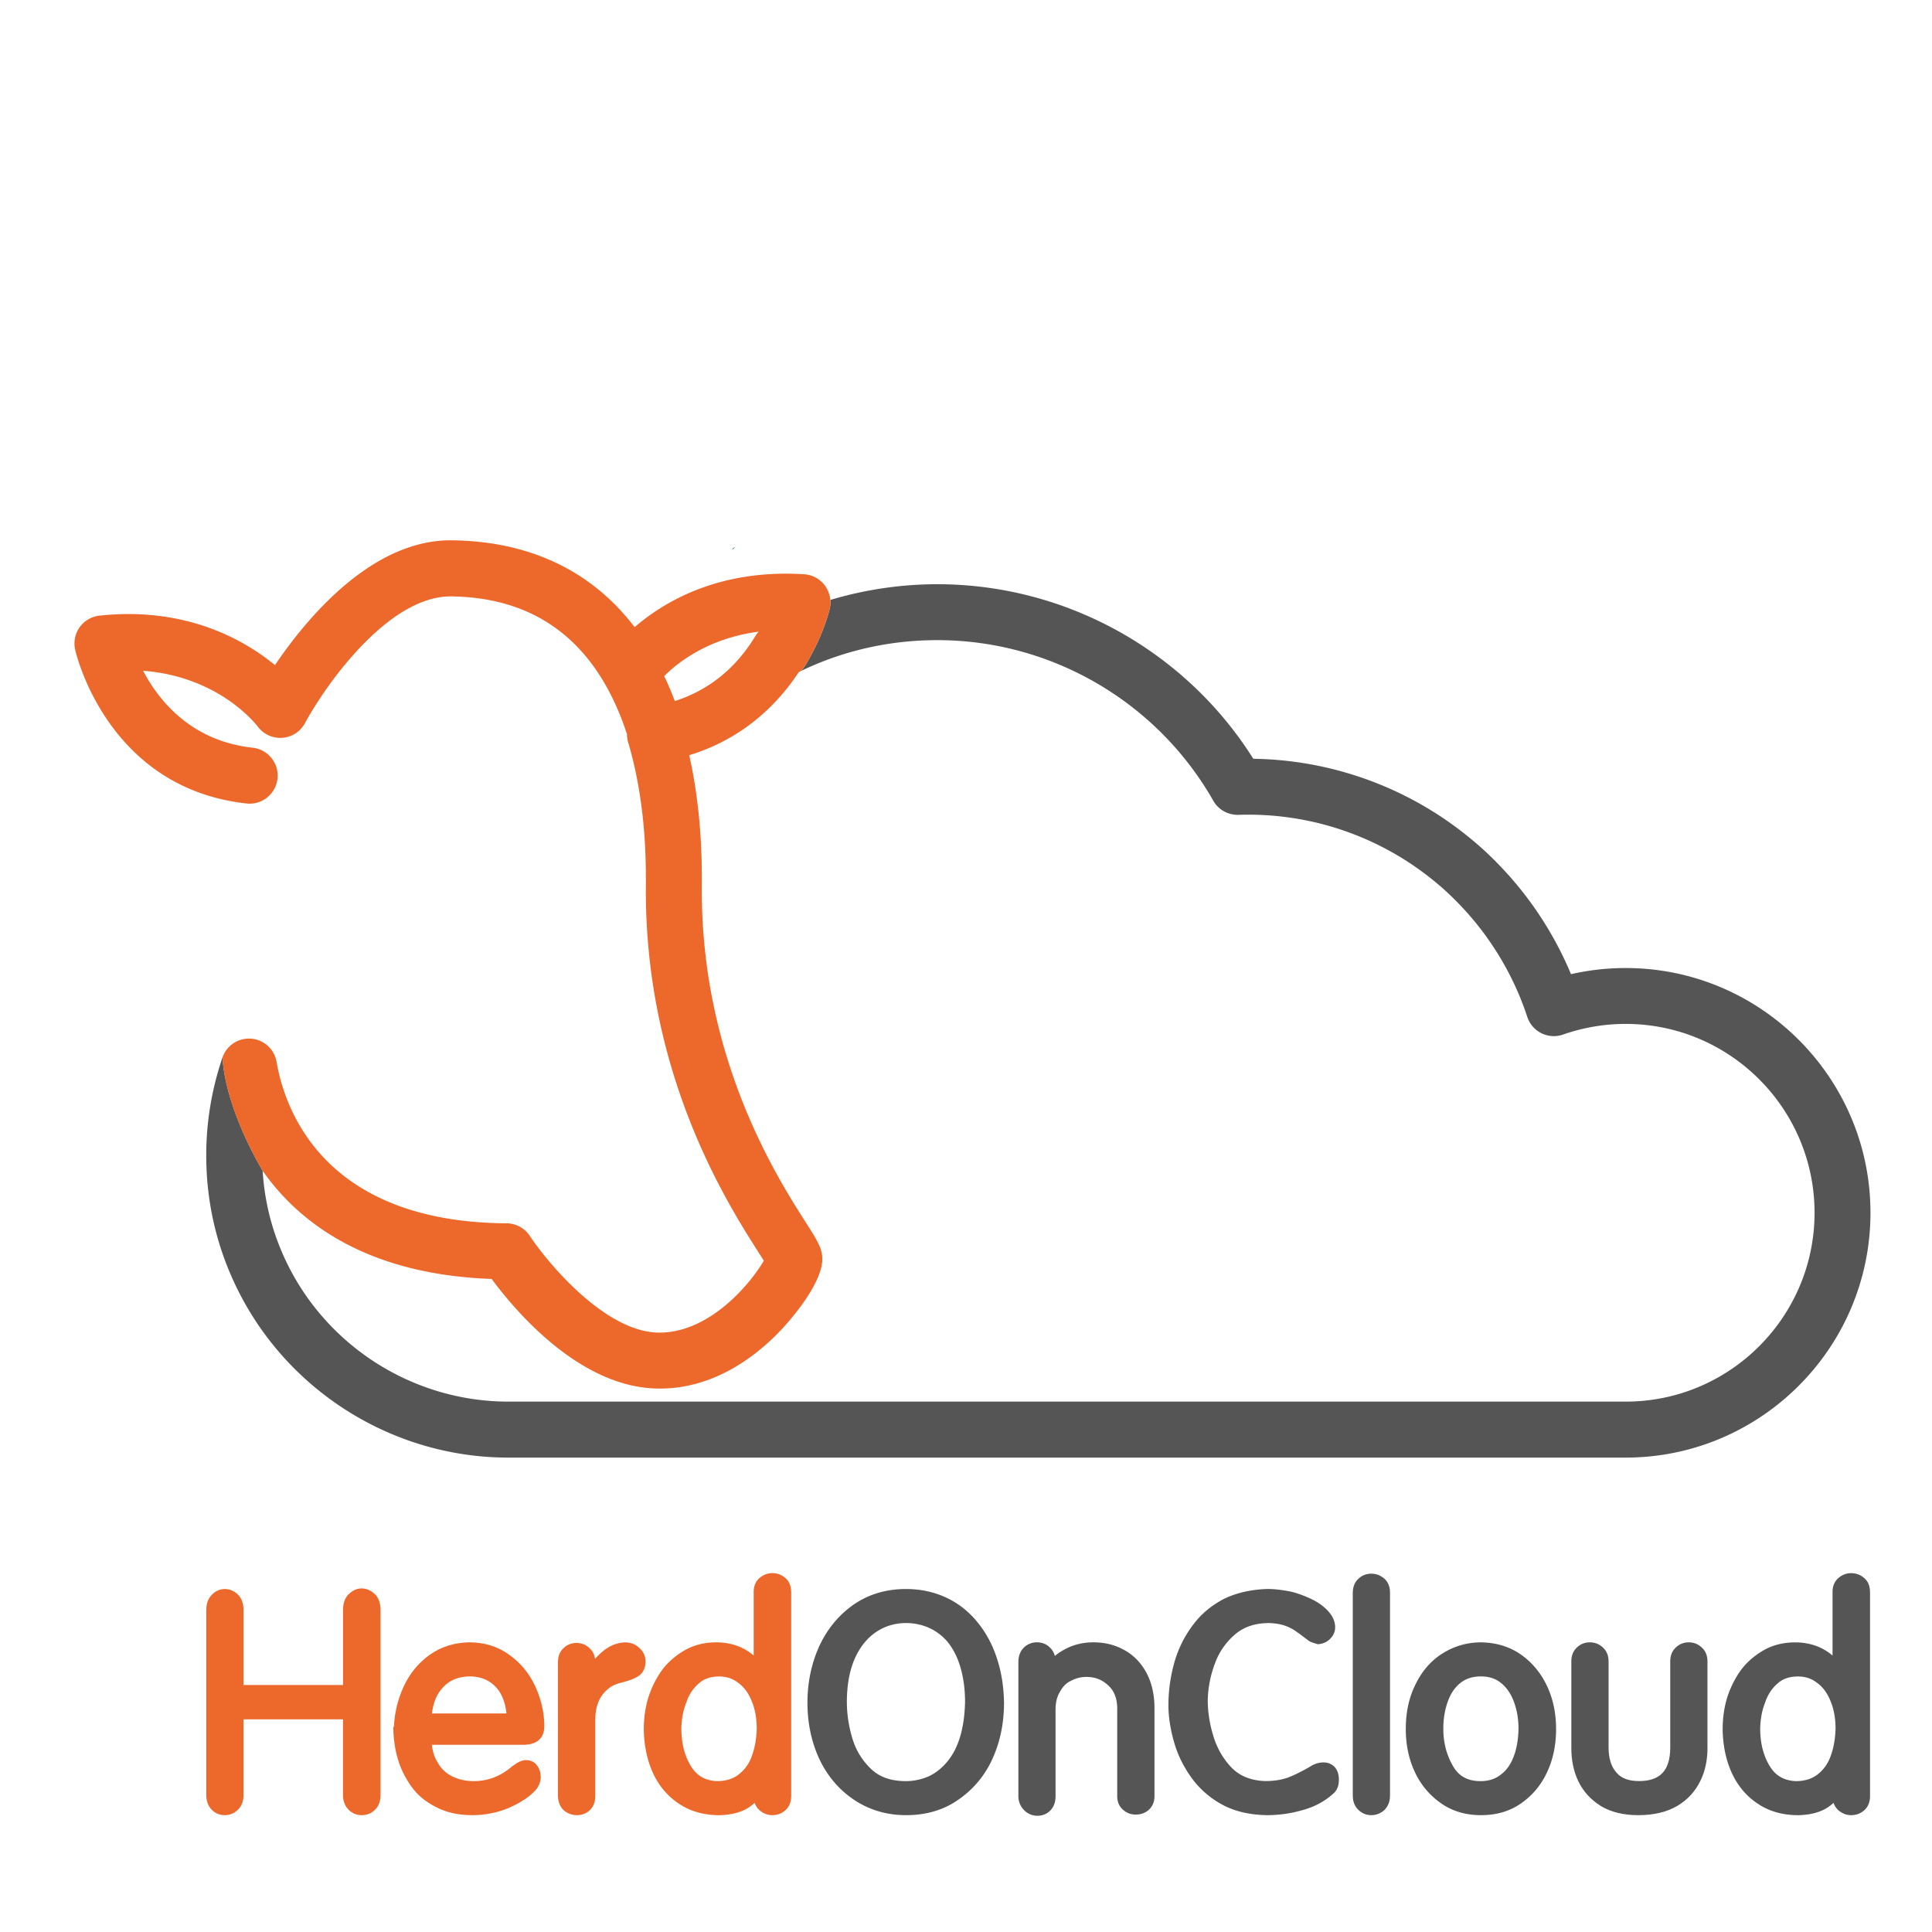<svg version="1.1" id="katman_1" xmlns="http://www.w3.org/2000/svg" x="0" y="0" viewBox="0 0 585.28 300.89" xml:space="preserve" class="" style="height: 150px; width: 150px;"><g id="XMLID_232_"><g id="XMLID_289_"><g id="XMLID_42_" fill="#EC682B"><path id="XMLID_52_" d="M64.22 345.52c0-1.43.38-2.54 1.14-3.33.79-.85 1.69-1.27 2.72-1.27 1.05 0 1.97.39 2.76 1.18.79.79 1.18 1.93 1.18 3.42V370h33.63v-24.48c0-1.58.39-2.74 1.18-3.5.85-.85 1.74-1.27 2.67-1.27 1.02 0 1.99.42 2.89 1.27.76.76 1.14 1.93 1.14 3.5v56.05c0 1.43-.39 2.52-1.16 3.26-.77.74-1.73 1.12-2.87 1.12-1.02 0-1.91-.38-2.67-1.14-.79-.79-1.18-1.87-1.18-3.24v-24.66H72.02v24.66c0 1.46-.39 2.54-1.18 3.24-.76.76-1.68 1.14-2.76 1.14-1.08 0-1.99-.38-2.72-1.14-.76-.79-1.14-1.87-1.14-3.24v-56.05z"></path><path id="XMLID_212_" d="M109.5 407.69c-1.47 0-2.82-.57-3.9-1.65-1.12-1.12-1.69-2.63-1.69-4.47v-22.91H73.76v22.91c0 1.95-.58 3.47-1.73 4.51-1.07 1.06-2.44 1.61-3.95 1.61-1.55 0-2.92-.58-3.97-1.67-1.08-1.12-1.62-2.62-1.62-4.45v-56.05c0-1.88.54-3.41 1.62-4.53 1.11-1.19 2.49-1.81 3.98-1.81 1.5 0 2.88.59 3.99 1.69 1.12 1.12 1.69 2.69 1.69 4.65v22.74h30.15v-22.74c0-2.05.57-3.65 1.7-4.75 1.18-1.17 2.49-1.77 3.89-1.77 1.47 0 2.85.59 4.08 1.74l.04.04c1.09 1.09 1.65 2.69 1.65 4.73v56.05c0 1.91-.57 3.43-1.69 4.52-1.12 1.07-2.49 1.61-4.09 1.61zm-39.22-32.51h37.12v26.4c0 .9.22 1.56.67 2.01.43.43.88.63 1.44.63.69 0 1.21-.2 1.66-.63.42-.41.63-1.06.63-2.01v-56.05c0-.74-.11-1.73-.61-2.25-.57-.52-1.12-.78-1.68-.78-.17 0-.68 0-1.44.76l-.02.02c-.43.42-.65 1.17-.65 2.25v26.22H70.28v-26.22c0-1-.23-1.74-.67-2.18-.46-.46-.94-.67-1.53-.67-.36 0-.85.08-1.44.72l-.02.02c-.44.45-.65 1.15-.65 2.12v56.05c0 .91.21 1.58.65 2.03.4.42.85.61 1.46.61.62 0 1.09-.19 1.53-.63l.07-.07c.4-.35.6-1.01.6-1.94v-26.41z"></path></g><g id="XMLID_48_" fill="#EC682B"><path id="XMLID_129_" d="M121.07 381.12c.18-4.12 1.11-8 2.8-11.65 1.72-3.71 4.15-6.67 7.27-8.89 3.12-2.25 6.79-3.42 10.99-3.5 4.2 0 7.85 1.11 10.95 3.33 3.24 2.25 5.72 5.21 7.44 8.89 1.75 3.77 2.63 7.59 2.63 11.47 0 2.57-1.47 3.85-4.42 3.85h-29.78c.09 3.23.79 5.88 2.1 7.95 1.2 2.18 2.92 3.83 5.17 4.93 2.22 1.08 4.64 1.62 7.27 1.62 4.73 0 9.01-1.64 12.83-4.93 1.29-.96 2.28-1.44 2.98-1.44.93 0 1.62.34 2.06 1.01.47.64.7 1.42.7 2.32 0 1.05-.38 2.02-1.14 2.89-1.58 1.75-4.06 3.39-7.45 4.91-3.27 1.38-6.75 2.07-10.42 2.07-3.97 0-7.34-.75-10.12-2.25-2.95-1.46-5.26-3.37-6.92-5.73-1.78-2.51-3.07-5.13-3.85-7.88-.76-2.54-1.18-5.38-1.27-8.53l.18-.35v-.09zm7.88-2.49h26.32c-.09-4.41-1.24-7.94-3.47-10.6-2.34-2.66-5.43-4.03-9.26-4.12-4.04 0-7.24 1.29-9.61 3.85-2.45 2.57-3.78 6.19-3.98 10.87z"></path><path id="XMLID_207_" d="M143.05 407.69c-4.23 0-7.9-.82-10.92-2.44-3.19-1.58-5.72-3.69-7.54-6.28-1.88-2.65-3.27-5.48-4.1-8.4-.79-2.65-1.25-5.68-1.34-8.97l-.01-.44.2-.4c.21-4.23 1.21-8.27 2.95-12.03 1.84-3.97 4.48-7.19 7.84-9.58 3.39-2.44 7.42-3.73 11.96-3.82h.04c4.55 0 8.58 1.23 11.96 3.65 3.46 2.4 6.16 5.62 8.01 9.57 1.85 3.98 2.79 8.09 2.79 12.21 0 3.56-2.25 5.6-6.16 5.6h-27.91c.24 2.1.81 3.87 1.71 5.27l.06.1c1.03 1.88 2.47 3.26 4.41 4.21 1.96.95 4.15 1.44 6.5 1.44 4.34 0 8.17-1.48 11.7-4.51l.09-.07c1.63-1.22 2.91-1.79 4.02-1.79 1.91 0 2.95.95 3.49 1.76.67.94 1.01 2.05 1.01 3.31 0 1.48-.53 2.83-1.56 4.03l-.02.02c-1.76 1.96-4.38 3.7-8.03 5.33l-.04.02c-3.48 1.47-7.21 2.21-11.11 2.21zm-20.4-25.75c.11 2.82.51 5.39 1.18 7.65.74 2.56 1.95 5.03 3.61 7.37 1.49 2.12 3.6 3.86 6.27 5.18l.06.03c2.5 1.35 5.63 2.04 9.29 2.04 3.42 0 6.69-.65 9.73-1.93 3.13-1.41 5.43-2.91 6.83-4.46.48-.56.7-1.11.7-1.74 0-.53-.12-.96-.37-1.3l-.05-.07c-.06-.09-.14-.22-.6-.22-.01 0-.52.05-1.89 1.06-4.12 3.53-8.8 5.31-13.92 5.31-2.88 0-5.58-.6-8.03-1.79-2.56-1.26-4.54-3.14-5.91-5.61-1.46-2.32-2.25-5.27-2.34-8.79l-.05-1.79h31.57c2.48 0 2.68-.96 2.68-2.11 0-3.61-.83-7.22-2.47-10.74-1.58-3.38-3.89-6.13-6.86-8.19-2.8-2-6.13-3.01-9.94-3.02-3.82.08-7.18 1.15-9.99 3.18-2.87 2.04-5.12 4.8-6.71 8.21-1.58 3.41-2.47 7.1-2.64 10.95v.46l-.15.32zm34.39-1.57h-29.92l.08-1.82c.22-5.08 1.72-9.11 4.46-11.98 2.7-2.92 6.36-4.4 10.88-4.4h.04c4.32.1 7.86 1.68 10.52 4.71l.03.03c2.47 2.96 3.78 6.89 3.87 11.68l.04 1.78zm-26.2-3.49h22.59c-.31-3.16-1.3-5.75-2.94-7.72-2.02-2.28-4.62-3.43-7.95-3.51-3.55 0-6.27 1.08-8.31 3.29l-.02.02c-1.84 1.92-2.96 4.58-3.37 7.92z"></path></g><g id="XMLID_128_" fill="#EC682B"><path id="XMLID_132_" d="M170.77 361.28c0-1.28.38-2.26 1.14-2.93.73-.73 1.63-1.09 2.72-1.09 1.08 0 2 .37 2.76 1.09.79.67 1.18 1.65 1.18 2.93v4.07h.18c1.17-2.1 2.7-3.99 4.6-5.65 1.84-1.66 3.84-2.54 6-2.63 1.25 0 2.29.39 3.11 1.18.9.79 1.36 1.74 1.36 2.85 0 1.37-.45 2.36-1.36 2.98-.93.58-2.31 1.12-4.12 1.62-1.43.35-2.57.73-3.42 1.14-2.07 1.17-3.65 2.75-4.73 4.75-1.08 2-1.62 4.4-1.62 7.2v23.12c0 1.26-.37 2.25-1.09 2.98-.7.7-1.59 1.05-2.67 1.05-1.08 0-2.04-.35-2.89-1.05-.76-.79-1.14-1.84-1.14-3.15v-40.46z"></path><path id="XMLID_202_" d="M174.8 407.69c-1.49 0-2.84-.49-4-1.45l-.14-.13c-1.08-1.12-1.63-2.59-1.63-4.36v-40.46c0-1.78.57-3.19 1.69-4.2 1.04-1.03 2.4-1.57 3.91-1.57 1.52 0 2.84.52 3.93 1.55.68.6 1.46 1.61 1.69 3.25.61-.67 1.26-1.3 1.95-1.91 2.12-1.92 4.51-2.95 7.08-3.06h.07c1.7 0 3.14.55 4.29 1.64 1.26 1.11 1.92 2.54 1.92 4.13 0 2.46-1.15 3.76-2.12 4.42l-.05.04c-1.09.68-2.59 1.28-4.58 1.82l-.05.01c-1.28.31-2.29.65-3.02.99-1.77 1.01-3.08 2.33-4 4.03-.94 1.73-1.41 3.88-1.41 6.38v23.12c0 1.73-.54 3.14-1.6 4.21-1.05 1.01-2.4 1.55-3.93 1.55zm-1.7-4.07c.51.4 1.06.59 1.7.59.62 0 1.07-.17 1.44-.54.39-.39.58-.97.58-1.75V378.8c0-3.08.62-5.78 1.83-8.03 1.23-2.28 3.05-4.11 5.41-5.44l.1-.05c.96-.46 2.18-.87 3.73-1.26 1.61-.44 2.82-.91 3.6-1.39.19-.13.57-.44.57-1.52 0-.6-.23-1.08-.76-1.53l-.06-.06c-.48-.47-1.08-.69-1.87-.69-1.74.08-3.33.79-4.87 2.18-1.76 1.54-3.18 3.29-4.24 5.2l-.5.9h-2.94v-5.81c0-1.01-.33-1.4-.57-1.61l-.08-.07c-.43-.42-.93-.61-1.55-.61s-1.08.18-1.48.58l-.08.07c-.14.12-.55.49-.55 1.63v40.46c0 .81.19 1.42.59 1.87z"></path></g><g id="XMLID_130_" fill="#EC682B"><path id="XMLID_140_" d="M230.07 363.56v-23.52c0-1.25.39-2.22 1.18-2.89.81-.7 1.71-1.05 2.7-1.05 1.1 0 2.05.35 2.83 1.05.78.61 1.18 1.64 1.18 3.07v61.7c0 1.29-.39 2.28-1.18 2.98-.78.7-1.73 1.05-2.83 1.05-.96 0-1.86-.35-2.7-1.06-.78-.73-1.18-1.67-1.18-2.82v-2.6h-.18c-.79 1.7-2.16 3.2-4.12 4.5-1.96 1.23-4.56 1.9-7.81 1.98-4.27 0-7.95-1.01-11.05-3.02-3.24-2.07-5.73-4.95-7.45-8.63-1.7-3.65-2.59-7.84-2.67-12.57 0-3.44.47-6.61 1.4-9.5.99-2.98 2.38-5.63 4.17-7.97 1.72-2.13 3.87-3.9 6.45-5.3 2.4-1.26 5.12-1.88 8.16-1.88 5.44 0 9.75 2.16 12.94 6.48h.16zm-25.4 17.8c0 4.84 1.05 8.97 3.16 12.38 2.05 3.41 5.16 5.2 9.34 5.38 3.22 0 5.88-.87 7.98-2.62 2.05-1.69 3.51-3.86 4.38-6.52.88-2.48 1.36-5.29 1.45-8.44 0-3.53-.57-6.6-1.71-9.23-1.11-2.71-2.66-4.77-4.65-6.17-1.93-1.49-4.18-2.23-6.76-2.23-3.01 0-5.47.86-7.37 2.58-1.99 1.72-3.42 3.94-4.3 6.65-.92 2.36-1.44 5.1-1.52 8.22z"></path><path id="XMLID_197_" d="M233.94 407.69c-1.37 0-2.66-.49-3.82-1.46l-.07-.06a5.416 5.416 0 01-1.43-2.2c-.57.51-1.2 1-1.9 1.46l-.03.02c-2.22 1.4-5.14 2.15-8.69 2.25h-.05c-4.59 0-8.63-1.11-12-3.3-3.5-2.24-6.22-5.38-8.08-9.35-1.79-3.86-2.75-8.32-2.84-13.28v-.03c0-3.61.5-6.99 1.49-10.04 1.05-3.16 2.55-6.01 4.44-8.49l.03-.04c1.86-2.3 4.21-4.23 6.97-5.73 2.66-1.39 5.68-2.1 8.99-2.1 4.45 0 8.26 1.34 11.37 3.98v-19.27c0-2.22.97-3.52 1.78-4.21 1.13-.97 2.42-1.47 3.83-1.47 1.52 0 2.85.49 3.95 1.46 1.19.96 1.8 2.44 1.8 4.4v61.7c0 2.24-.96 3.56-1.76 4.28-1.1.98-2.44 1.48-3.98 1.48zm-1.54-4.1c.51.42 1.02.62 1.54.62.67 0 1.21-.19 1.67-.61.26-.23.6-.65.6-1.68v-61.7c0-.59-.09-1.37-.51-1.69l-.09-.07c-.46-.41-1-.61-1.67-.61-.57 0-1.07.2-1.56.63-.25.21-.57.6-.57 1.57v25.26h-2.8l-.52-.71c-2.87-3.88-6.64-5.77-11.53-5.77-2.74 0-5.21.57-7.35 1.68-2.33 1.27-4.31 2.9-5.88 4.83-1.65 2.17-2.96 4.67-3.88 7.45-.87 2.68-1.31 5.69-1.31 8.94.08 4.46.93 8.45 2.51 11.85 1.57 3.35 3.86 6.01 6.81 7.89 2.8 1.82 6.19 2.74 10.09 2.75 2.89-.08 5.21-.66 6.89-1.71 1.67-1.1 2.84-2.37 3.49-3.76l.47-1.01h3.03v4.34c-.02.64.16 1.11.57 1.51zm-15.23-2.73h-.07c-4.79-.2-8.41-2.29-10.76-6.22-2.26-3.66-3.41-8.13-3.41-13.27v-.05c.09-3.29.64-6.23 1.64-8.76.97-2.98 2.58-5.45 4.78-7.36 2.22-2 5.09-3.02 8.52-3.02 2.94 0 5.56.86 7.79 2.57 2.23 1.58 3.99 3.9 5.22 6.89 1.23 2.83 1.85 6.16 1.85 9.91v.05c-.09 3.31-.61 6.32-1.54 8.96-.98 2.95-2.63 5.4-4.92 7.29-2.42 1.99-5.48 3.01-9.1 3.01zm-10.76-19.47c0 4.48.98 8.33 2.9 11.44 1.75 2.91 4.33 4.39 7.9 4.55 2.8-.01 5.04-.73 6.83-2.22 1.81-1.5 3.07-3.37 3.84-5.72l.01-.03c.81-2.29 1.26-4.94 1.35-7.88 0-3.26-.53-6.12-1.57-8.51l-.01-.03c-.98-2.39-2.34-4.2-4.04-5.4l-.06-.04c-1.63-1.26-3.49-1.87-5.69-1.87-2.59 0-4.62.7-6.2 2.13l-.03.03c-1.74 1.5-3.01 3.48-3.78 5.87l-.04.11c-.85 2.12-1.33 4.68-1.41 7.57z"></path></g><g id="XMLID_138_" fill="#565555"><path id="XMLID_146_" d="M246.36 373.59c0-5.78 1.11-11.17 3.33-16.16 2.25-4.96 5.5-8.96 9.77-12 4.29-3.01 9.3-4.51 15.02-4.51 4.29 0 8.23.88 11.82 2.63 3.36 1.64 6.26 4 8.71 7.09 2.36 2.95 4.17 6.41 5.43 10.38 1.23 3.8 1.88 7.99 1.97 12.57 0 5.93-1.09 11.31-3.28 16.16-1.05 2.39-2.42 4.6-4.09 6.61a28.2 28.2 0 01-5.71 5.21c-4.12 2.92-9.07 4.38-14.85 4.38-5.28 0-10.04-1.34-14.28-4.03-4.38-2.8-7.77-6.63-10.16-11.47-2.46-5.05-3.68-10.67-3.68-16.86zm8.45-.2c0 3.91.6 7.82 1.8 11.73 1.2 3.88 3.26 7.19 6.17 9.93 2.89 2.71 6.79 4.07 11.69 4.07 2.57 0 5.11-.54 7.62-1.62 2.31-1.08 4.36-2.7 6.17-4.86 1.87-2.25 3.27-4.93 4.2-8.05.99-3.18 1.53-6.91 1.62-11.2 0-4.08-.51-7.82-1.53-11.2-.91-3.06-2.28-5.75-4.12-8.05-1.78-2.1-3.88-3.69-6.28-4.77-2.41-1.08-4.97-1.62-7.69-1.62-3.65 0-6.98.99-9.98 2.98-3.04 2.04-5.4 4.96-7.09 8.75-1.72 3.88-2.58 8.52-2.58 13.91z"></path><path id="XMLID_191_" d="M274.47 407.69c-5.6 0-10.71-1.45-15.21-4.3-4.64-2.97-8.26-7.06-10.79-12.17-2.56-5.28-3.86-11.21-3.86-17.63 0-6 1.17-11.67 3.48-16.87 2.37-5.23 5.85-9.51 10.35-12.71 4.58-3.21 9.97-4.83 16.03-4.83 4.54 0 8.77.94 12.59 2.8 3.58 1.74 6.71 4.29 9.32 7.58 2.48 3.1 4.41 6.78 5.73 10.94 1.27 3.93 1.96 8.33 2.05 13.06v.03c0 6.15-1.16 11.83-3.44 16.88a29.738 29.738 0 01-10.41 12.54c-4.38 3.1-9.72 4.68-15.84 4.68zm0-65.03c-5.33 0-10.05 1.41-14.02 4.2-3.98 2.83-7.07 6.64-9.18 11.29-2.1 4.73-3.17 9.93-3.17 15.44 0 5.89 1.18 11.31 3.5 16.1 2.23 4.52 5.44 8.15 9.53 10.77 3.92 2.49 8.41 3.75 13.34 3.75 5.39 0 10.04-1.37 13.84-4.06 2.01-1.38 3.82-3.02 5.38-4.91a25.78 25.78 0 003.84-6.2c2.08-4.61 3.14-9.8 3.14-15.44-.09-4.39-.72-8.44-1.89-12.05-1.19-3.76-2.91-7.06-5.13-9.82-2.28-2.88-5.01-5.11-8.12-6.62-3.33-1.62-7.05-2.45-11.06-2.45zm0 58.2c-5.34 0-9.67-1.53-12.88-4.54-3.13-2.94-5.37-6.54-6.65-10.69-1.24-4.06-1.87-8.17-1.87-12.24 0-5.62.92-10.54 2.73-14.62 1.82-4.08 4.42-7.27 7.71-9.49 3.3-2.17 6.98-3.27 10.96-3.27 2.95 0 5.77.6 8.4 1.77 2.64 1.18 4.96 2.94 6.9 5.23l.03.04c1.97 2.47 3.46 5.38 4.43 8.64 1.06 3.52 1.6 7.46 1.6 11.7v.04c-.09 4.43-.66 8.36-1.7 11.68-.99 3.31-2.52 6.23-4.53 8.65-1.97 2.35-4.25 4.14-6.78 5.32l-.05.02c-2.71 1.17-5.5 1.76-8.3 1.76zm0-51.37c-3.29 0-6.32.9-9.03 2.69-2.73 1.84-4.91 4.54-6.46 8.01-1.61 3.63-2.43 8.08-2.43 13.2 0 3.72.58 7.49 1.72 11.22 1.1 3.57 3.02 6.65 5.7 9.17 2.58 2.42 6.01 3.6 10.5 3.6 2.31 0 4.64-.49 6.91-1.47 2.05-.97 3.92-2.44 5.55-4.39 1.7-2.05 3.01-4.55 3.87-7.43.94-3.02 1.46-6.62 1.55-10.72 0-3.89-.49-7.48-1.46-10.68-.84-2.83-2.11-5.33-3.79-7.45-1.6-1.88-3.5-3.32-5.65-4.29-2.18-.96-4.52-1.46-6.98-1.46z"></path></g><g id="XMLID_142_" fill="#565555"><path id="XMLID_148_" d="M310.25 361.28c0-1.31.37-2.34 1.12-3.09s1.66-1.12 2.74-1.12c1.14 0 2.06.37 2.76 1.09.79.76 1.18 1.8 1.18 3.11v1.88l.18.18c1.43-1.93 3.34-3.47 5.74-4.64 2.19-1.08 4.61-1.62 7.27-1.62 3.07 0 5.81.66 8.23 1.97 2.6 1.34 4.67 3.4 6.22 6.17 1.55 2.83 2.32 6.19 2.32 10.07v26.63c0 1.23-.39 2.19-1.18 2.89-.73.64-1.65.96-2.76.96-1.05 0-1.96-.35-2.71-1.05-.76-.64-1.14-1.58-1.14-2.8v-26.45c0-3.56-1.08-6.33-3.24-8.32-2.16-2.04-4.76-3.07-7.79-3.07-1.96 0-3.78.45-5.47 1.36-1.69.79-3.04 2.1-4.03 3.94-1.08 1.69-1.62 3.78-1.62 6.26v26.28c0 1.37-.37 2.42-1.09 3.15-.7.7-1.59 1.05-2.67 1.05-1.08 0-2-.38-2.76-1.14-.85-.85-1.27-1.87-1.27-3.07v-40.62z"></path><path id="XMLID_186_" d="M314.28 407.87a5.53 5.53 0 01-3.99-1.65c-1.18-1.18-1.78-2.63-1.78-4.3v-40.64c0-1.79.55-3.24 1.63-4.32 1.06-1.06 2.44-1.63 3.97-1.63 1.59 0 2.97.56 3.99 1.61.71.69 1.2 1.53 1.46 2.5a18.34 18.34 0 013.64-2.31c2.42-1.19 5.12-1.8 8.03-1.8 3.34 0 6.38.73 9.05 2.17 2.89 1.5 5.22 3.81 6.92 6.87 1.69 3.09 2.54 6.76 2.54 10.92v26.63c0 1.72-.61 3.16-1.77 4.19-1.06.93-2.38 1.4-3.92 1.4-1.49 0-2.79-.5-3.87-1.49-.79-.68-1.73-1.95-1.73-4.11v-26.45c0-3.08-.88-5.38-2.68-7.04-1.86-1.76-4.02-2.61-6.62-2.61-1.68 0-3.2.38-4.65 1.15l-.09.04c-1.36.63-2.41 1.68-3.23 3.19l-.06.11c-.89 1.4-1.35 3.19-1.35 5.33v26.28c0 1.84-.54 3.32-1.61 4.38-1 1.04-2.35 1.58-3.88 1.58zm-.18-49.05c-.62 0-1.09.19-1.51.61-.41.41-.61 1.02-.61 1.86v40.64c0 .73.24 1.32.76 1.83.44.44.91.63 1.53.63s1.07-.17 1.44-.54c.39-.39.58-1.03.58-1.92v-26.28c0-2.78.63-5.18 1.86-7.14 1.16-2.12 2.76-3.68 4.75-4.62 1.93-1.02 4.03-1.54 6.25-1.54 3.48 0 6.51 1.19 8.99 3.54 2.51 2.3 3.79 5.53 3.79 9.59v26.45c0 .93.3 1.28.52 1.47l.06.05c.44.4.92.59 1.53.59.69 0 1.2-.17 1.61-.53.25-.22.59-.63.59-1.58V375.3c0-3.57-.71-6.68-2.11-9.24-1.38-2.48-3.18-4.27-5.49-5.46l-.03-.02c-2.15-1.17-4.65-1.76-7.4-1.76-2.37 0-4.56.48-6.5 1.44-2.14 1.04-3.85 2.43-5.11 4.12l-1.2 1.62-2.11-2.11v-2.6c0-1.1-.37-1.59-.65-1.86l-.05-.05c-.21-.24-.62-.56-1.49-.56z"></path></g><g id="XMLID_147_" fill="#565555"><path id="XMLID_152_" d="M401.65 347.75c.73.96 1.09 1.99 1.09 3.07 0 .82-.34 1.56-1.01 2.23-.61.61-1.39.98-2.32 1.09-1.11-.32-1.77-.57-1.97-.75-.58-.44-1.21-.91-1.88-1.42-.67-.51-1.21-.9-1.62-1.16-1.17-.9-2.51-1.62-4.03-2.14-1.4-.52-3.2-.83-5.39-.92-4.64 0-8.47 1.28-11.47 3.85-3.1 2.65-5.31 5.88-6.66 9.67-1.4 3.73-2.15 7.6-2.23 11.6 0 3.65.57 7.38 1.71 11.2 1.17 3.97 3.14 7.42 5.91 10.37 2.86 2.95 6.69 4.51 11.47 4.68 2.98 0 5.58-.42 7.79-1.27 2.28-.91 4.7-2.13 7.27-3.68.88-.47 1.75-.7 2.63-.7.93 0 1.68.32 2.23.97.47.64.7 1.47.7 2.5 0 1.4-.38 2.39-1.14 2.98-2.39 2.17-5.3 3.72-8.71 4.63-3.39.94-6.79 1.41-10.2 1.41-4.99-.09-9.25-1.09-12.77-3a25.988 25.988 0 01-8.78-7.73c-2.34-3.3-3.99-6.71-4.95-10.25-1.08-3.77-1.62-7.3-1.62-10.6 0-4.23.6-8.47 1.8-12.7 1.14-3.91 2.93-7.47 5.39-10.69 2.34-3.09 5.3-5.55 8.89-7.36 3.53-1.66 7.6-2.57 12.22-2.72 1.87 0 4.07.25 6.61.74 1.9.44 4 1.21 6.31 2.32 2.01 1.04 3.59 2.29 4.73 3.78z"></path><path id="XMLID_182_" d="M383.82 407.69h-.03c-5.25-.09-9.82-1.17-13.57-3.21-3.73-2.03-6.88-4.8-9.36-8.24-2.45-3.46-4.2-7.09-5.22-10.81-1.11-3.88-1.68-7.61-1.68-11.06 0-4.38.63-8.81 1.86-13.17 1.2-4.11 3.11-7.9 5.68-11.27 2.48-3.29 5.68-5.93 9.49-7.86l.04-.02c3.73-1.76 8.07-2.73 12.9-2.88h.06c1.97 0 4.31.26 6.95.78l.06.01c2.01.46 4.26 1.29 6.67 2.45l.03.02c2.24 1.14 4.03 2.57 5.32 4.26v.01c.96 1.27 1.45 2.65 1.45 4.12 0 1.27-.52 2.47-1.52 3.46-.89.89-2.01 1.43-3.34 1.59l-.36.04-.35-.1c-1.61-.47-2.19-.75-2.56-1.05-.58-.43-1.2-.9-1.86-1.4-.63-.48-1.14-.85-1.51-1.08l-.12-.09c-1.01-.78-2.2-1.41-3.53-1.88l-.04-.01c-1.22-.45-2.83-.73-4.81-.81-4.24.01-7.61 1.13-10.31 3.43-2.84 2.44-4.91 5.44-6.15 8.93l-.01.03a33.357 33.357 0 00-2.12 11c0 3.46.55 7.05 1.64 10.68 1.09 3.69 2.94 6.94 5.51 9.67 2.53 2.61 5.89 3.97 10.24 4.13 2.74 0 5.14-.39 7.14-1.15 2.15-.86 4.51-2.05 6.99-3.54l.08-.05c1.13-.6 2.29-.91 3.45-.91 1.44 0 2.67.54 3.55 1.57l.09.11c.69.94 1.03 2.13 1.03 3.52 0 1.93-.59 3.38-1.76 4.31-2.58 2.33-5.74 4.01-9.39 4.98-3.48 1-7.07 1.49-10.63 1.49zm-11.28-62.49c-3.32 1.68-6.11 3.98-8.26 6.84a30.65 30.65 0 00-5.1 10.12c-1.14 4.05-1.73 8.16-1.73 12.21 0 3.12.52 6.53 1.55 10.12.91 3.34 2.49 6.61 4.7 9.72 2.16 3 4.92 5.43 8.19 7.21 3.25 1.77 7.27 2.7 11.95 2.79 3.24 0 6.51-.45 9.72-1.35 3.15-.84 5.83-2.26 8.01-4.24l.11-.09c.4-.31.46-1.13.46-1.6 0-.6-.11-1.08-.33-1.41-.16-.17-.39-.31-.87-.31-.58 0-1.16.16-1.77.48-2.62 1.58-5.14 2.85-7.48 3.78-2.43.93-5.26 1.39-8.44 1.39h-.06c-5.23-.19-9.49-1.94-12.66-5.21-2.97-3.15-5.09-6.88-6.33-11.09-1.18-3.96-1.78-7.89-1.78-11.69v-.04c.09-4.17.88-8.26 2.34-12.15 1.44-4.06 3.85-7.56 7.16-10.4 3.32-2.83 7.56-4.27 12.61-4.27h.07c2.39.1 4.32.43 5.91 1.02 1.66.58 3.15 1.37 4.44 2.36.44.29.98.68 1.67 1.2.66.5 1.28.97 1.86 1.4.09.04.36.16 1.05.37.4-.09.71-.27.98-.54.44-.44.5-.77.5-1 0-.69-.24-1.35-.74-2.01-.97-1.27-2.35-2.36-4.12-3.26-2.16-1.04-4.15-1.77-5.9-2.18-2.4-.47-4.49-.7-6.22-.71-4.34.14-8.2 1-11.49 2.54z"></path></g><g id="XMLID_151_" fill="#565555"><path id="XMLID_154_" d="M411.54 340.39c0-1.34.38-2.35 1.14-3.02.73-.73 1.63-1.09 2.72-1.09 1.02 0 1.93.34 2.74 1.01.8.67 1.2 1.65 1.2 2.93v61.53c0 1.31-.39 2.36-1.18 3.15-.79.7-1.71 1.05-2.76 1.05-1.02 0-1.93-.38-2.72-1.14-.76-.73-1.14-1.75-1.14-3.07v-61.35z"></path><path id="XMLID_178_" d="M415.4 407.69c-1.48 0-2.8-.55-3.92-1.63-1.11-1.07-1.67-2.52-1.67-4.32v-61.35c0-1.84.57-3.28 1.69-4.29 1.04-1.03 2.4-1.57 3.91-1.57 1.43 0 2.73.48 3.85 1.41.84.7 1.83 2.01 1.83 4.27v61.53c0 1.79-.57 3.26-1.69 4.38l-.07.07c-1.13 1-2.45 1.5-3.93 1.5zm0-69.67c-.62 0-1.08.18-1.48.58l-.08.07c-.14.12-.55.49-.55 1.72v61.35c0 1.23.45 1.67.6 1.81.46.45.94.65 1.51.65.61 0 1.1-.18 1.56-.58.28-.29.64-.81.64-1.89V340.2c0-1-.33-1.39-.58-1.6-.49-.39-1.01-.58-1.62-.58z"></path></g><g id="XMLID_153_" fill="#565555"><path id="XMLID_157_" d="M427.61 381.56c0-4.76.89-8.93 2.67-12.52 1.81-3.82 4.32-6.76 7.53-8.8 3.3-2.1 6.92-3.15 10.86-3.15 4.32.09 8.03 1.23 11.12 3.42 3.18 2.25 5.63 5.24 7.36 8.98 1.66 3.59 2.5 7.62 2.5 12.09 0 4.55-.83 8.63-2.5 12.22-1.66 3.68-4.12 6.64-7.36 8.89-3.09 2.19-6.8 3.28-11.12 3.28-4.32 0-8.03-1.09-11.12-3.28-3.3-2.31-5.78-5.3-7.44-8.98-1.66-3.61-2.5-7.65-2.5-12.15zm7.89-.02c0 4.49 1.05 8.53 3.15 12.12 2.04 3.64 5.33 5.47 9.85 5.47 2.92 0 5.37-.82 7.36-2.45 1.9-1.43 3.36-3.51 4.38-6.25.93-2.45 1.45-5.41 1.53-8.88 0-3.18-.51-6.14-1.53-8.88-.99-2.65-2.45-4.77-4.38-6.34-1.96-1.6-4.35-2.41-7.18-2.41-2.8 0-5.2.74-7.18 2.23-2.01 1.58-3.5 3.69-4.47 6.34-1.02 2.73-1.53 5.75-1.53 9.05z"></path><path id="XMLID_173_" d="M448.68 407.69c-4.67 0-8.75-1.21-12.13-3.6a23.513 23.513 0 01-8.03-9.68c-1.76-3.79-2.65-8.12-2.65-12.85 0-5 .96-9.47 2.85-13.28 1.94-4.1 4.69-7.3 8.16-9.51 3.57-2.27 7.54-3.43 11.8-3.43h.04c4.65.09 8.72 1.35 12.09 3.74 3.42 2.42 6.09 5.67 7.93 9.67 1.76 3.8 2.66 8.11 2.66 12.82 0 4.79-.89 9.15-2.66 12.95-1.78 3.94-4.46 7.17-7.94 9.59-3.37 2.37-7.45 3.58-12.12 3.58zm-.02-48.87c-3.58 0-6.91.97-9.91 2.88-2.92 1.86-5.24 4.57-6.89 8.08l-.01.03c-1.65 3.33-2.49 7.28-2.49 11.75 0 4.22.79 8.06 2.33 11.4 1.53 3.39 3.84 6.17 6.86 8.28 2.79 1.97 6.19 2.97 10.13 2.97 3.93 0 7.34-1 10.12-2.96 2.98-2.06 5.25-4.82 6.78-8.19 1.56-3.36 2.34-7.22 2.34-11.5 0-4.19-.79-8.01-2.33-11.35-1.59-3.44-3.87-6.23-6.78-8.29-2.8-1.98-6.21-3.02-10.15-3.1zm-.16 42.04c-5.18 0-9-2.13-11.36-6.34-2.25-3.84-3.38-8.2-3.38-12.98 0-3.49.55-6.74 1.64-9.66 1.07-2.94 2.76-5.33 5.03-7.1l.03-.02c2.28-1.71 5.05-2.58 8.23-2.58 3.23 0 6.02.94 8.29 2.8 2.16 1.76 3.81 4.14 4.91 7.08 1.09 2.93 1.64 6.12 1.64 9.49v.04c-.09 3.65-.65 6.83-1.65 9.46-1.13 3.02-2.79 5.38-4.93 7-2.3 1.86-5.14 2.81-8.45 2.81zm-5.94-33.34c-1.76 1.38-3.03 3.2-3.89 5.55-.95 2.55-1.43 5.39-1.43 8.46 0 4.16.98 7.94 2.91 11.24l.02.03c1.73 3.08 4.45 4.58 8.33 4.58 2.53 0 4.57-.67 6.25-2.05l.06-.05c1.62-1.22 2.9-3.06 3.79-5.47.86-2.26 1.34-5.05 1.42-8.29 0-2.95-.48-5.72-1.42-8.25-.88-2.35-2.17-4.23-3.85-5.6-1.65-1.36-3.64-2.01-6.08-2.01-2.42-.01-4.43.6-6.11 1.86z"></path></g><g id="XMLID_156_" fill="#565555"><path id="XMLID_159_" d="M477.76 361.11c0-1.28.38-2.26 1.14-2.93.73-.73 1.63-1.09 2.72-1.09 1.08 0 2 .36 2.76 1.09.79.67 1.18 1.65 1.18 2.93v26.07c0 3.7.92 6.61 2.76 8.71 1.81 2.16 4.54 3.24 8.19 3.24 7.47 0 11.21-3.98 11.21-11.94V361.1c0-1.28.38-2.26 1.14-2.93.73-.73 1.63-1.09 2.71-1.09s2 .37 2.76 1.09c.79.67 1.18 1.65 1.18 2.93v26.28c0 3.45-.66 6.5-1.97 9.15-1.4 2.89-3.49 5.17-6.26 6.83-2.92 1.72-6.57 2.58-10.95 2.58-4.2 0-7.68-.83-10.42-2.5-2.77-1.72-4.83-3.97-6.17-6.74-1.31-2.74-1.97-5.85-1.97-9.33v-26.26z"></path><path id="XMLID_168_" d="M496.33 407.69c-4.51 0-8.32-.92-11.33-2.75-3.06-1.9-5.36-4.41-6.84-7.47-1.42-2.97-2.14-6.36-2.14-10.09V361.1c0-1.78.57-3.19 1.69-4.2 1.04-1.03 2.4-1.57 3.91-1.57 1.52 0 2.84.52 3.93 1.54.81.71 1.75 2 1.75 4.22v26.07c0 3.25.78 5.8 2.33 7.56l.02.03c1.48 1.76 3.72 2.61 6.86 2.61 6.46 0 9.47-3.24 9.47-10.2V361.1c0-1.78.57-3.19 1.69-4.2 1.04-1.02 2.39-1.57 3.91-1.57s2.84.52 3.93 1.55c.81.71 1.75 2 1.75 4.22v26.28c0 3.7-.72 7.04-2.15 9.92-1.54 3.17-3.87 5.72-6.93 7.55-3.2 1.89-7.18 2.84-11.85 2.84zm-14.72-48.87c-.62 0-1.08.18-1.48.58l-.08.07c-.14.12-.55.49-.55 1.63v26.28c0 3.2.61 6.08 1.8 8.58 1.2 2.49 3.01 4.46 5.52 6.02 2.44 1.48 5.64 2.23 9.5 2.23 4.04 0 7.43-.79 10.06-2.34 2.49-1.49 4.32-3.49 5.58-6.09 1.19-2.41 1.8-5.23 1.8-8.39v-26.28c0-1.01-.33-1.4-.57-1.61l-.08-.07c-.43-.42-.93-.61-1.55-.61s-1.08.18-1.48.58l-.08.07c-.14.12-.55.49-.55 1.63v26.07c0 8.95-4.48 13.68-12.95 13.68-4.16 0-7.36-1.29-9.51-3.85-2.11-2.42-3.18-5.73-3.18-9.84V361.1c0-1-.33-1.4-.57-1.61l-.08-.07c-.43-.41-.92-.6-1.55-.6z"></path></g><g id="XMLID_158_" fill="#565555"><path id="XMLID_123_" d="M556.89 363.56v-23.52c0-1.25.39-2.22 1.18-2.89.81-.7 1.71-1.05 2.7-1.05 1.1 0 2.05.35 2.83 1.05.78.61 1.18 1.64 1.18 3.07v61.7c0 1.29-.39 2.28-1.18 2.98-.78.7-1.73 1.05-2.83 1.05-.96 0-1.86-.35-2.7-1.06-.78-.73-1.18-1.67-1.18-2.82v-2.6h-.18c-.79 1.7-2.16 3.2-4.12 4.5-1.96 1.23-4.56 1.9-7.81 1.98-4.27 0-7.95-1.01-11.05-3.02-3.24-2.07-5.73-4.95-7.45-8.63-1.7-3.65-2.59-7.84-2.67-12.57 0-3.44.47-6.61 1.4-9.5.99-2.98 2.38-5.63 4.17-7.97 1.72-2.13 3.87-3.9 6.45-5.3 2.4-1.26 5.12-1.88 8.16-1.88 5.44 0 9.75 2.16 12.94 6.48h.16zm-25.4 17.8c0 4.84 1.05 8.97 3.16 12.38 2.05 3.41 5.16 5.2 9.34 5.38 3.22 0 5.87-.87 7.98-2.62 2.05-1.69 3.51-3.86 4.38-6.52.88-2.48 1.36-5.29 1.45-8.44 0-3.53-.57-6.6-1.71-9.23-1.11-2.71-2.66-4.77-4.65-6.17-1.93-1.49-4.18-2.23-6.76-2.23-3.01 0-5.47.86-7.37 2.58-1.99 1.72-3.42 3.94-4.3 6.65-.92 2.36-1.43 5.1-1.52 8.22z"></path><path id="XMLID_163_" d="M560.77 407.69c-1.37 0-2.66-.49-3.82-1.46l-.07-.06a5.483 5.483 0 01-1.43-2.2c-.57.51-1.21 1-1.9 1.46l-.03.02c-2.22 1.4-5.14 2.15-8.69 2.25h-.05c-4.59 0-8.63-1.11-12-3.3-3.5-2.24-6.22-5.38-8.08-9.35-1.79-3.86-2.75-8.32-2.84-13.27v-.03c0-3.61.5-6.99 1.49-10.04 1.05-3.16 2.55-6.01 4.44-8.49l.03-.04c1.86-2.3 4.21-4.23 6.97-5.73 2.66-1.39 5.68-2.1 8.99-2.1 4.45 0 8.26 1.34 11.37 3.98v-19.27c0-2.22.97-3.52 1.78-4.21 1.13-.97 2.42-1.47 3.83-1.47 1.52 0 2.85.49 3.95 1.46 1.19.96 1.8 2.44 1.8 4.4v61.7c0 2.24-.96 3.56-1.76 4.28-1.1.97-2.44 1.47-3.98 1.47zm-1.55-4.1c.51.42 1.02.62 1.54.62.67 0 1.21-.19 1.67-.61.26-.23.59-.65.59-1.68v-61.7c0-.59-.09-1.37-.51-1.69l-.09-.07c-.46-.41-.99-.61-1.67-.61-.57 0-1.07.2-1.56.63-.25.21-.57.6-.57 1.57v25.26h-2.8l-.52-.71c-2.87-3.89-6.64-5.77-11.53-5.77-2.74 0-5.21.57-7.35 1.68-2.33 1.27-4.31 2.9-5.88 4.83-1.65 2.17-2.96 4.67-3.88 7.45-.87 2.68-1.31 5.69-1.31 8.94.08 4.46.93 8.45 2.51 11.85 1.57 3.35 3.86 6.01 6.81 7.89 2.8 1.82 6.19 2.74 10.09 2.75 2.9-.08 5.21-.66 6.89-1.71 1.67-1.1 2.84-2.37 3.49-3.76l.47-1.01h3.03v4.34c-.01.64.18 1.11.58 1.51zm-15.23-2.73h-.07c-4.79-.2-8.41-2.29-10.76-6.22-2.26-3.66-3.41-8.13-3.41-13.27v-.05c.09-3.29.64-6.23 1.64-8.76.97-2.98 2.58-5.45 4.79-7.36 2.22-2 5.09-3.02 8.52-3.02 2.94 0 5.56.86 7.79 2.57 2.23 1.58 3.99 3.9 5.22 6.89 1.23 2.83 1.85 6.16 1.85 9.91v.05c-.09 3.31-.61 6.32-1.54 8.96-.98 2.95-2.63 5.4-4.92 7.29-2.43 1.99-5.49 3.01-9.11 3.01zm-10.76-19.47c0 4.48.98 8.33 2.9 11.44 1.75 2.91 4.33 4.39 7.9 4.55 2.8-.01 5.04-.73 6.83-2.22 1.81-1.5 3.07-3.37 3.84-5.72l.01-.03c.81-2.29 1.26-4.94 1.35-7.88 0-3.26-.53-6.12-1.57-8.51l-.01-.03c-.98-2.39-2.34-4.2-4.04-5.4l-.06-.04c-1.63-1.26-3.49-1.87-5.69-1.87-2.59 0-4.62.7-6.2 2.13l-.03.03c-1.74 1.5-3.01 3.48-3.78 5.87l-.04.11c-.85 2.12-1.32 4.68-1.41 7.57z"></path></g></g><g id="XMLID_2_"><g id="XMLID_19_"><path id="XMLID_136_" fill="#065555" d="M165.14 61.56c-.04.01-.1.02-.14.03l-.34.06c.11-.01.23-.03.34-.07.06-.01.1-.02.14-.02z"></path></g><g id="XMLID_18_" fill="#065555"><path id="XMLID_133_" d="M151.7 54.26c-.11-.27-.2-.53-.28-.81.04.1.08.19.11.29.06.18.11.36.17.52z"></path><path id="XMLID_51_" d="M222.75 23.53c-.32.31-.67.6-1.02.86.12-.18.24-.36.36-.53.21-.12.43-.22.66-.33z"></path></g></g><path id="XMLID_50_" fill="#EC682B" d="M165.14 61.56c-.04.01-.1.02-.14.03v-.01c.06-.01.1-.02.14-.02z"></path><path id="XMLID_46_" fill="#565555" d="M492.48 151.06c-5.61 0-11.15.63-16.56 1.86-5.07-12.13-12.41-23.36-21.51-32.79a95.953 95.953 0 00-5.82-5.64c-4.03-3.58-8.38-6.9-12.95-9.87a105.781 105.781 0 00-55.96-16.95c-20.62-32.74-56.84-52.88-95.7-52.88-10.99 0-21.95 1.62-32.43 4.76.07.87.01 1.76-.19 2.63-.11.48-.77 3.17-2.34 7.08a70.404 70.404 0 01-5.05 10.08c-.41.68-.91 1.29-1.47 1.8 12.98-6.25 26.92-9.41 41.48-9.41 34.47 0 66.49 18.64 83.57 48.64 1.55 2.74 4.48 4.36 7.63 4.28.97-.03 1.96-.05 2.96-.05 17.18 0 33.87 4.92 48.27 14.23 3.85 2.5 7.51 5.29 10.9 8.3 1.64 1.47 3.22 3 4.86 4.71 9.26 9.6 16.35 21.37 20.5 34.01a8.47 8.47 0 004.3 4.96 8.454 8.454 0 006.56.4 57.3 57.3 0 0118.96-3.22c31.55 0 57.21 25.67 57.21 57.21 0 31.55-25.67 57.21-57.21 57.21H154c-28.99 0-55.57-17.01-67.73-43.35-3.89-8.41-6.15-17.34-6.7-26.59l-.01-.02c-.21-.34-4.39-7.24-7.8-16.18-2.14-5.61-3.99-12.03-4.35-18.13a91.514 91.514 0 00-4.93 29.7c0 13.39 2.83 26.3 8.41 38.34 14.92 32.31 47.54 53.19 83.11 53.19h338.47c40.9 0 74.17-33.27 74.17-74.17.01-40.87-33.26-74.14-74.16-74.14zM200.61 88.74c-.08.02-.17.04-.25.05.08-.01.17-.02.25-.05zm-9.77-5.68c-.02-.07-.05-.14-.08-.21.06.2.12.39.2.59-.04-.12-.08-.25-.12-.38z"></path><path id="XMLID_145_" fill="#EC682B" d="M241.75 61.76c.09-.13.18-.26.26-.39.16-.08.32-.15.48-.23.56-.52 1.06-1.12 1.47-1.8 2.27-3.75 3.9-7.24 5.05-10.08 1.57-3.91 2.23-6.6 2.34-7.08.2-.87.27-1.76.19-2.63a8.594 8.594 0 00-1.65-4.37 8.509 8.509 0 00-6.29-3.41c-25.64-1.61-42.31 8.21-51.34 16.02-12.98-16.99-31.64-25.97-55.18-26.3-24.48-.39-44.34 23.86-53.78 37.8-9.52-7.8-27.13-17.75-53.14-14.99-2.41.26-4.6 1.53-6.02 3.51a8.5 8.5 0 00-1.37 6.83c.39 1.71 10.03 41.96 51.91 46.57.32.04.64.06.94.06 4.28 0 7.96-3.22 8.44-7.57.52-4.66-2.85-8.87-7.52-9.38-18.64-2.05-28.42-14.23-33.19-23.31 22.94 1.72 34.2 16.2 34.71 16.87a8.486 8.486 0 007.44 3.44c2.91-.2 5.51-1.88 6.89-4.45 5.8-10.78 25.01-38.7 44.45-38.39 26.3.38 44.15 14.41 53.1 41.74-.01.83.11 1.66.35 2.47.49 1.64.95 3.33 1.37 5.03 3.98 16.15 3.99 31.06 4 36.67l.01.61c-.81 57.43 24.56 97.21 34.11 112.18.54.85 1.11 1.75 1.61 2.54-3.59 6.27-16.09 21.99-31.94 21.79-16.2-.23-33.61-21.23-38.95-29.3a8.473 8.473 0 00-7.02-3.81c-55.34-.36-67.18-34.33-69.7-48.93a8.479 8.479 0 00-7.68-7.01 8.477 8.477 0 00-8.7 5.7c.36 6.1 2.21 12.52 4.35 18.13 3.41 8.94 7.59 15.84 7.8 16.18l.01.02c11.12 15.81 31.64 31.4 69.39 32.76 7.08 9.6 26.67 32.87 50.25 33.2 15.72.27 27.91-8.41 35.4-15.7 5.79-5.63 14.43-16.51 14.51-23.38.04-3.33-1.45-5.66-5.04-11.3-8.81-13.8-32.2-50.47-31.45-102.98l-.01-.72c-.01-5.84-.03-20.84-3.81-37.79 16.65-5.08 26.94-15.8 32.95-24.82zm-50.99 21.09c.03.07.06.14.08.21.04.13.08.26.12.38-.08-.2-.14-.39-.2-.59zm9.85 5.9c-.08.02-.17.03-.25.04.08-.01.17-.02.25-.04.04-.02.07-.02.1-.02-.03.01-.07.01-.1.02zm28.24-38.29c-5.94 9.82-14.16 16.45-24.43 19.72-.98-2.63-2.05-5.15-3.21-7.56 4.42-4.41 13.63-11.48 28.62-13.47-.36.4-.69.84-.98 1.31z"></path></g></svg>